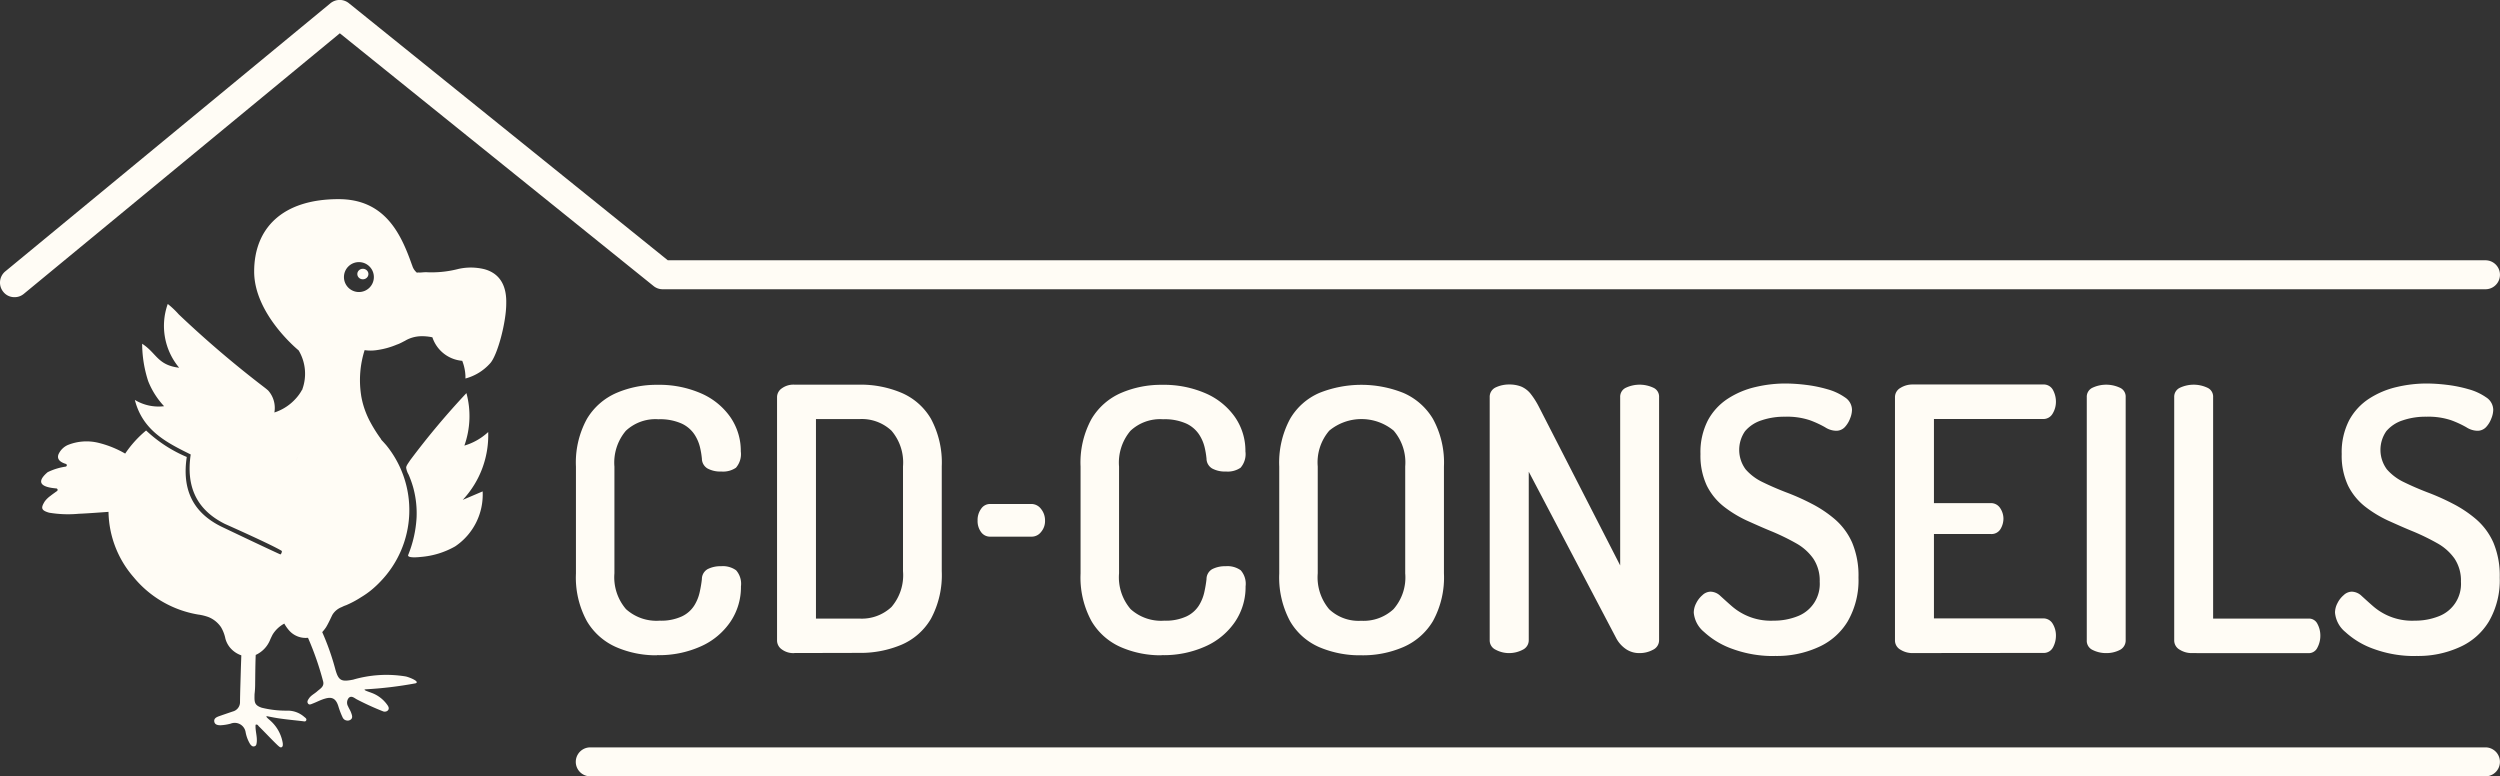 <svg xmlns="http://www.w3.org/2000/svg" width="234" height="72.665" viewBox="0 0 234 72.665">
  <rect x="0" y="0" width="234" height="72.665" fill="#333333" stroke="none"/>
  <g id="CD-CONSEILS-BLANC" transform="translate(-107.819 -191.137)">
    <g id="Groupe_290" data-name="Groupe 290" transform="translate(111.668 209.777)">
      <path id="Tracé_536" data-name="Tracé 536" d="M393.181,462.042a5.621,5.621,0,0,1-2.232,1.273,8.253,8.253,0,0,0,.192-4.915,73.673,73.673,0,0,0-5.257,6.27c-.164.26-.383.52-.383.712a1.724,1.724,0,0,0,.219.63,9.368,9.368,0,0,1,.438,1.219,9.136,9.136,0,0,1,.315,2.861,10.939,10.939,0,0,1-.78,3.45c-.1.233.438.274,1.191.192a7.741,7.741,0,0,0,3.2-.986,5.84,5.84,0,0,0,2.574-5.148l-1.862.794a8.855,8.855,0,0,0,2.382-6.353Z" transform="translate(-351.332 -440.246)" fill="#fffcf5"/>
      <path id="Tracé_537" data-name="Tracé 537" d="M177.375,332.344a5.318,5.318,0,0,0-2.369-.014,10.043,10.043,0,0,1-2.889.315c-.4-.027-.671.055-.89.014l-.11.027a1.336,1.336,0,0,1-.438-.657c-.027-.068-.055-.137-.082-.219-1.013-2.834-2.519-6.01-6.818-6.01-5.3,0-7.9,2.766-7.9,6.777s4.162,7.379,4.162,7.379a4.261,4.261,0,0,1,.356,3.614h.014a.286.286,0,0,1-.055.082,4.052,4.052,0,0,1-.6.835,4.573,4.573,0,0,1-1.752,1.2c-.068.027-.233.082-.233.082a2.449,2.449,0,0,0-.589-2.067c-.1-.082-.192-.164-.3-.246a98.4,98.4,0,0,1-8.064-6.873,7.865,7.865,0,0,0-1.027-.972,6.1,6.1,0,0,0,1.068,5.969c-2.04-.246-2.108-1.369-3.464-2.245a11.453,11.453,0,0,0,.561,3.491,7.421,7.421,0,0,0,1.492,2.355,4.28,4.28,0,0,1-2.738-.589c.739,2.889,3,4,5.23,5.107-.438,2.944.493,5.148,3.2,6.5,0,0,4.408,1.958,5.312,2.519h0c.068.041-.055.37-.137.329-1.451-.657-5.545-2.615-5.545-2.615-2.711-1.355-3.642-3.56-3.2-6.5a12.776,12.776,0,0,1-3.806-2.478,10.154,10.154,0,0,0-1.958,2.163,9.431,9.431,0,0,0-2.519-1.013,4.688,4.688,0,0,0-2.875.219,1.731,1.731,0,0,0-.849.863c-.192.52.274.767.671.89a.132.132,0,0,1,0,.26,5.7,5.7,0,0,0-1.684.52c-1.451,1.232.041,1.451.794,1.52a.136.136,0,0,1,.082.246c-.233.164-.479.342-.616.452a2.407,2.407,0,0,0-.534.52c-.37.6-.356.835.411,1.054a10.721,10.721,0,0,0,2.779.1c.78-.027,2.369-.151,2.779-.178a9.553,9.553,0,0,0,2.369,6.134,9.939,9.939,0,0,0,6.024,3.478,4.664,4.664,0,0,1,.958.233,2.576,2.576,0,0,1,1.177.945,3.464,3.464,0,0,1,.411,1.068,2.217,2.217,0,0,0,.548.972,2.377,2.377,0,0,0,.945.6c-.014.383-.027.78-.041,1.164-.027,1.054-.068,2.122-.082,3.176a.9.9,0,0,1-.685.917c-.438.151-.849.288-1.273.438-.219.082-.493.192-.452.493s.315.356.589.356a4.383,4.383,0,0,0,.945-.151,1.032,1.032,0,0,1,1.4.794,3.285,3.285,0,0,0,.424,1.123c.1.123.205.26.4.205s.192-.219.219-.383c.055-.548-.151-1.082-.11-1.629.178-.082.233.068.315.151.6.589,1.15,1.191,1.752,1.766.1.082.219.219.342.192.178-.068.137-.26.137-.383a3.589,3.589,0,0,0-1.123-2.081c-.123-.123-.561-.452-.356-.452.424.082.821.164,1.232.219.7.1,1.4.164,2.095.246.123.014.287.068.342-.068.082-.164-.1-.26-.192-.342a2.351,2.351,0,0,0-1.547-.575,9.538,9.538,0,0,1-2.423-.274c-.712-.246-.685-.534-.671-1.26a7.737,7.737,0,0,0,.055-.78c.014-.972.014-1.93.055-2.9a2.631,2.631,0,0,0,1.342-1.4c.068-.164.151-.329.233-.493a2.859,2.859,0,0,1,1.1-1.04,3.83,3.83,0,0,0,.452.643,2.059,2.059,0,0,0,1.766.685,27.817,27.817,0,0,1,1.41,4.053c.151.507-.274.712-.548.958s-.6.383-.794.7c-.082.123-.178.274-.068.438s.288.068.424.014c.4-.151.767-.356,1.164-.466.685-.205,1.027.014,1.246.685a7.555,7.555,0,0,0,.4,1.054.492.492,0,0,0,.11.164.433.433,0,0,0,.164.11.55.55,0,0,0,.205.041.437.437,0,0,0,.192-.041c.342-.151.219-.452.137-.685-.068-.205-.205-.4-.287-.6a.7.7,0,0,1,.068-.808c.246-.219.493,0,.726.137a25.91,25.91,0,0,0,2.492,1.136.44.44,0,0,0,.233.014.376.376,0,0,0,.205-.109c.151-.164.055-.356-.041-.493a3.12,3.12,0,0,0-1.492-1.15c-.164-.068-.945-.3-.534-.329a36.847,36.847,0,0,0,4.655-.561c.452-.151-.548-.561-.917-.643a11.116,11.116,0,0,0-4.929.3c-1.109.219-1.369.1-1.67-1a23.445,23.445,0,0,0-1.219-3.45,3.985,3.985,0,0,0,.356-.452c.274-.452.534-1.068.616-1.2a1.777,1.777,0,0,1,.876-.7,2.311,2.311,0,0,1,.383-.164,9.294,9.294,0,0,0,1.41-.753,7.98,7.98,0,0,0,.958-.671,9.562,9.562,0,0,0,.863-.808h0a9.619,9.619,0,0,0,.52-12.76c-.219-.246-.356-.4-.493-.534l.055.027a13.668,13.668,0,0,1-1.123-1.793,8.214,8.214,0,0,1-.589-1.492,7.97,7.97,0,0,1-.192-.863v-.014a9.284,9.284,0,0,1,.329-4.217,3.84,3.84,0,0,0,1.219-.014,7.329,7.329,0,0,0,1.835-.52h.014l.1-.041s-.027.014.068-.027c.151-.068.288-.137.438-.219.014,0,.014-.014.027-.014a.818.818,0,0,0,.151-.082,3.092,3.092,0,0,1,1.355-.383,4.664,4.664,0,0,1,1.136.1,3.223,3.223,0,0,0,2.793,2.2,4.362,4.362,0,0,1,.3,1.41v.164h0v.082a4.736,4.736,0,0,0,2.327-1.438c.685-.78,1.492-3.833,1.492-5.586.055-2.108-.986-2.93-2.081-3.217Zm-17.511,17.908c.014-.109.027-.219.041-.315C159.892,350.033,159.878,350.143,159.865,350.252Zm5.819-15.758a1.4,1.4,0,1,1,1.4-1.4A1.4,1.4,0,0,1,165.683,334.494Z" transform="translate(-135.938 -325.8)" fill="#fffcf5"/>
      <ellipse id="Ellipse_14" data-name="Ellipse 14" cx="0.52" cy="0.493" rx="0.52" ry="0.493" transform="translate(29.595 6.517)" fill="#fffcf5"/>
    </g>
    <g id="b" transform="translate(161.727 227.034)">
      <path id="Tracé_538" data-name="Tracé 538" d="M504.385,478.415a9.333,9.333,0,0,1-3.792-.753,5.959,5.959,0,0,1-2.766-2.437,8.515,8.515,0,0,1-1.027-4.463V460.753a8.481,8.481,0,0,1,1.027-4.463,5.991,5.991,0,0,1,2.779-2.437,9.464,9.464,0,0,1,3.82-.753,9.769,9.769,0,0,1,4.107.808,6.508,6.508,0,0,1,2.711,2.2,5.526,5.526,0,0,1,.986,3.217,1.948,1.948,0,0,1-.452,1.533,2.126,2.126,0,0,1-1.369.356,2.51,2.51,0,0,1-1.3-.288,1.083,1.083,0,0,1-.52-.917,7.849,7.849,0,0,0-.178-1.068,3.807,3.807,0,0,0-.534-1.219,2.912,2.912,0,0,0-1.191-1,4.96,4.96,0,0,0-2.163-.4,4.054,4.054,0,0,0-3.053,1.082,4.61,4.61,0,0,0-1.068,3.354v9.981a4.576,4.576,0,0,0,1.082,3.354,4.247,4.247,0,0,0,3.149,1.082,4.652,4.652,0,0,0,2.081-.4,2.779,2.779,0,0,0,1.15-1,3.969,3.969,0,0,0,.52-1.273c.1-.452.164-.849.205-1.219a1.07,1.07,0,0,1,.534-.931,2.639,2.639,0,0,1,1.26-.274,2.117,2.117,0,0,1,1.41.383,1.917,1.917,0,0,1,.452,1.506,5.789,5.789,0,0,1-.986,3.313,6.554,6.554,0,0,1-2.738,2.286,9.485,9.485,0,0,1-4.135.835Z" transform="translate(-496.8 -452.977)" fill="#fffcf5"/>
      <path id="Tracé_539" data-name="Tracé 539" d="M635.915,478.123a1.811,1.811,0,0,1-1.164-.342,1.019,1.019,0,0,1-.452-.821v-22.8a1,1,0,0,1,.452-.821,1.837,1.837,0,0,1,1.164-.342h6.079a9.857,9.857,0,0,1,3.929.753,5.862,5.862,0,0,1,2.779,2.437,8.652,8.652,0,0,1,1.013,4.463v9.8a8.617,8.617,0,0,1-1.013,4.463,5.862,5.862,0,0,1-2.779,2.437,9.858,9.858,0,0,1-3.929.753l-6.079.014Zm2.026-3.231h4.053a4.06,4.06,0,0,0,3.012-1.082,4.554,4.554,0,0,0,1.082-3.354v-9.8a4.575,4.575,0,0,0-1.082-3.354,4.06,4.06,0,0,0-3.012-1.082h-4.053v18.675Z" transform="translate(-615.475 -452.89)" fill="#fffcf5"/>
      <path id="Tracé_540" data-name="Tracé 540" d="M772.577,537.653a1.02,1.02,0,0,1-.849-.424,1.724,1.724,0,0,1-.329-1.082,1.765,1.765,0,0,1,.329-1.1,1,1,0,0,1,.849-.452h3.888a1.132,1.132,0,0,1,.863.452,1.693,1.693,0,0,1,.383,1.1,1.563,1.563,0,0,1-.383,1.082,1.1,1.1,0,0,1-.863.424Z" transform="translate(-733.804 -523.319)" fill="#fffcf5"/>
      <path id="Tracé_541" data-name="Tracé 541" d="M849.385,478.415a9.333,9.333,0,0,1-3.793-.753,5.959,5.959,0,0,1-2.766-2.437,8.514,8.514,0,0,1-1.027-4.463V460.753a8.48,8.48,0,0,1,1.027-4.463,5.991,5.991,0,0,1,2.779-2.437,9.464,9.464,0,0,1,3.82-.753,9.769,9.769,0,0,1,4.107.808,6.508,6.508,0,0,1,2.711,2.2,5.525,5.525,0,0,1,.986,3.217,1.948,1.948,0,0,1-.452,1.533,2.126,2.126,0,0,1-1.369.356,2.51,2.51,0,0,1-1.3-.288,1.083,1.083,0,0,1-.52-.917,7.811,7.811,0,0,0-.178-1.068,3.808,3.808,0,0,0-.534-1.219,2.913,2.913,0,0,0-1.191-1,4.96,4.96,0,0,0-2.163-.4,4.054,4.054,0,0,0-3.053,1.082,4.611,4.611,0,0,0-1.068,3.354v9.981a4.576,4.576,0,0,0,1.082,3.354,4.247,4.247,0,0,0,3.149,1.082,4.652,4.652,0,0,0,2.081-.4,2.78,2.78,0,0,0,1.15-1,3.967,3.967,0,0,0,.52-1.273c.1-.452.164-.849.205-1.219a1.07,1.07,0,0,1,.534-.931,2.64,2.64,0,0,1,1.26-.274,2.117,2.117,0,0,1,1.41.383,1.917,1.917,0,0,1,.452,1.506,5.788,5.788,0,0,1-.986,3.313,6.553,6.553,0,0,1-2.738,2.286,9.485,9.485,0,0,1-4.135.835Z" transform="translate(-794.566 -452.977)" fill="#fffcf5"/>
      <path id="Tracé_542" data-name="Tracé 542" d="M985.267,478.415a9.677,9.677,0,0,1-3.9-.753,5.863,5.863,0,0,1-2.752-2.437,8.653,8.653,0,0,1-1.013-4.463V460.753a8.618,8.618,0,0,1,1.013-4.463,5.863,5.863,0,0,1,2.752-2.437,10.593,10.593,0,0,1,7.845,0,5.991,5.991,0,0,1,2.779,2.437,8.515,8.515,0,0,1,1.027,4.463v9.994a8.482,8.482,0,0,1-1.027,4.463,5.991,5.991,0,0,1-2.779,2.437A9.561,9.561,0,0,1,985.267,478.415Zm0-3.231a4.115,4.115,0,0,0,3.026-1.082,4.5,4.5,0,0,0,1.1-3.354V460.74a4.575,4.575,0,0,0-1.082-3.354,4.735,4.735,0,0,0-6.024,0,4.554,4.554,0,0,0-1.082,3.354v10.008a4.632,4.632,0,0,0,1.068,3.354,4.006,4.006,0,0,0,3,1.082Z" transform="translate(-911.773 -452.977)" fill="#fffcf5"/>
      <path id="Tracé_543" data-name="Tracé 543" d="M1123.321,478.037a2.643,2.643,0,0,1-1.26-.315.958.958,0,0,1-.561-.89V454.1a.971.971,0,0,1,.561-.931,2.929,2.929,0,0,1,1.26-.274,3.054,3.054,0,0,1,1.123.192,2.288,2.288,0,0,1,.849.63,7.426,7.426,0,0,1,.794,1.232l7.626,14.882V454.077a.927.927,0,0,1,.561-.89,3.034,3.034,0,0,1,2.519,0,.907.907,0,0,1,.561.89v22.754a.981.981,0,0,1-.561.89,2.6,2.6,0,0,1-1.26.315,2.2,2.2,0,0,1-1.232-.342,2.861,2.861,0,0,1-.931-1l-8.215-15.635v15.772a.981.981,0,0,1-.561.89,2.738,2.738,0,0,1-1.273.315Z" transform="translate(-1035.972 -452.804)" fill="#fffcf5"/>
      <path id="Tracé_544" data-name="Tracé 544" d="M1268.6,477.706a11.047,11.047,0,0,1-3.957-.657,7.7,7.7,0,0,1-2.683-1.6,2.632,2.632,0,0,1-.958-1.807,1.918,1.918,0,0,1,.219-.863,2.345,2.345,0,0,1,.589-.767,1.13,1.13,0,0,1,.767-.329,1.377,1.377,0,0,1,.917.4c.287.26.63.575,1.054.945a5.552,5.552,0,0,0,3.916,1.369,5.982,5.982,0,0,0,2.218-.4,3.237,3.237,0,0,0,2.108-3.245,3.7,3.7,0,0,0-.6-2.163,4.852,4.852,0,0,0-1.615-1.438,21.454,21.454,0,0,0-2.177-1.068c-.78-.315-1.575-.671-2.369-1.027a11.1,11.1,0,0,1-2.2-1.328,5.763,5.763,0,0,1-1.6-1.958,6.6,6.6,0,0,1-.6-2.971,6.509,6.509,0,0,1,.7-3.163,5.568,5.568,0,0,1,1.876-2.026,8.093,8.093,0,0,1,2.574-1.082,12.22,12.22,0,0,1,2.779-.329,16.346,16.346,0,0,1,1.9.123,12.53,12.53,0,0,1,2.04.411,5.317,5.317,0,0,1,1.656.767,1.408,1.408,0,0,1,.657,1.164,2.222,2.222,0,0,1-.178.808,2.417,2.417,0,0,1-.493.808,1.094,1.094,0,0,1-.849.342,1.994,1.994,0,0,1-1-.329,9.457,9.457,0,0,0-1.424-.657,6.744,6.744,0,0,0-2.314-.329,6.618,6.618,0,0,0-2.218.342,3.357,3.357,0,0,0-1.533,1.013,3.065,3.065,0,0,0,.055,3.573,4.926,4.926,0,0,0,1.6,1.2q1.006.493,2.177.945a21.22,21.22,0,0,1,2.369,1.054,11.216,11.216,0,0,1,2.2,1.465,6.2,6.2,0,0,1,1.616,2.177,7.959,7.959,0,0,1,.6,3.286,7.672,7.672,0,0,1-1.013,4.107,6.058,6.058,0,0,1-2.779,2.423,9.352,9.352,0,0,1-4.025.808Z" transform="translate(-1156.373 -452.2)" fill="#fffcf5"/>
      <path id="Tracé_545" data-name="Tracé 545" d="M1400.216,478.037a2.113,2.113,0,0,1-1.1-.315.991.991,0,0,1-.52-.89V454.1a.991.991,0,0,1,.52-.89,2.113,2.113,0,0,1,1.1-.315h12.24a.983.983,0,0,1,.931.52,2.294,2.294,0,0,1,.274,1.068,2.128,2.128,0,0,1-.315,1.15.993.993,0,0,1-.89.493h-10.213V464h5.3a1.016,1.016,0,0,1,.89.452,1.785,1.785,0,0,1,.315,1.027,1.916,1.916,0,0,1-.274.945.979.979,0,0,1-.931.465h-5.3v7.9h10.213a1.009,1.009,0,0,1,.89.479,2.109,2.109,0,0,1,.315,1.164,2.294,2.294,0,0,1-.274,1.068.969.969,0,0,1-.931.52l-12.24.014Z" transform="translate(-1275.134 -452.804)" fill="#fffcf5"/>
      <path id="Tracé_546" data-name="Tracé 546" d="M1531.521,478.123a2.792,2.792,0,0,1-1.26-.287.944.944,0,0,1-.561-.917V454.164a.927.927,0,0,1,.561-.89,3.034,3.034,0,0,1,2.519,0,.907.907,0,0,1,.561.89v22.755a.992.992,0,0,1-.561.917A2.75,2.75,0,0,1,1531.521,478.123Z" transform="translate(-1388.286 -452.89)" fill="#fffcf5"/>
      <path id="Tracé_547" data-name="Tracé 547" d="M1591.116,478.123a2.113,2.113,0,0,1-1.1-.315.992.992,0,0,1-.52-.89V454.164a.927.927,0,0,1,.562-.89,3.034,3.034,0,0,1,2.519,0,.907.907,0,0,1,.561.89v20.728h8.94a.876.876,0,0,1,.822.493,2.311,2.311,0,0,1,.274,1.123,2.362,2.362,0,0,1-.274,1.1.892.892,0,0,1-.822.52Z" transform="translate(-1439.898 -452.89)" fill="#fffcf5"/>
      <path id="Tracé_548" data-name="Tracé 548" d="M1707,477.706a11.048,11.048,0,0,1-3.957-.657,7.706,7.706,0,0,1-2.684-1.6,2.633,2.633,0,0,1-.958-1.807,1.918,1.918,0,0,1,.219-.863,2.343,2.343,0,0,1,.589-.767,1.13,1.13,0,0,1,.767-.329,1.377,1.377,0,0,1,.917.4c.288.26.63.575,1.054.945a5.551,5.551,0,0,0,3.916,1.369,5.983,5.983,0,0,0,2.218-.4,3.237,3.237,0,0,0,2.108-3.245,3.7,3.7,0,0,0-.6-2.163,4.851,4.851,0,0,0-1.615-1.438,21.467,21.467,0,0,0-2.177-1.068c-.781-.315-1.575-.671-2.369-1.027a11.092,11.092,0,0,1-2.2-1.328,5.763,5.763,0,0,1-1.6-1.958,6.593,6.593,0,0,1-.6-2.971,6.509,6.509,0,0,1,.7-3.163,5.567,5.567,0,0,1,1.876-2.026,8.092,8.092,0,0,1,2.574-1.082,12.218,12.218,0,0,1,2.779-.329,16.348,16.348,0,0,1,1.9.123,12.523,12.523,0,0,1,2.04.411,5.317,5.317,0,0,1,1.657.767,1.407,1.407,0,0,1,.657,1.164,2.219,2.219,0,0,1-.178.808,2.419,2.419,0,0,1-.493.808,1.1,1.1,0,0,1-.849.342,1.993,1.993,0,0,1-1-.329,9.472,9.472,0,0,0-1.424-.657,6.743,6.743,0,0,0-2.314-.329,6.616,6.616,0,0,0-2.218.342,3.355,3.355,0,0,0-1.533,1.013,3.065,3.065,0,0,0,.055,3.573,4.927,4.927,0,0,0,1.6,1.2q1.006.493,2.177.945a21.241,21.241,0,0,1,2.369,1.054,11.223,11.223,0,0,1,2.2,1.465,6.208,6.208,0,0,1,1.616,2.177,7.961,7.961,0,0,1,.6,3.286,7.672,7.672,0,0,1-1.013,4.107,6.058,6.058,0,0,1-2.779,2.423,9.352,9.352,0,0,1-4.025.808Z" transform="translate(-1534.752 -452.2)" fill="#fffcf5"/>
    </g>
    <path id="Tracé_549" data-name="Tracé 549" d="M109.175,218.952a1.314,1.314,0,0,1-1.043-.493,1.363,1.363,0,0,1,.178-1.917l30.438-25.1a1.367,1.367,0,0,1,1.716-.014L170.326,215.5H340.46a1.355,1.355,0,1,1,0,2.711H169.845a1.344,1.344,0,0,1-.851-.3l-29.367-23.658-29.573,24.384A1.334,1.334,0,0,1,109.175,218.952Z" fill="#fffcf5"/>
    <path id="Tracé_550" data-name="Tracé 550" d="M675.45,703.311H498.055a1.355,1.355,0,1,1,0-2.711H675.436a1.355,1.355,0,0,1,.014,2.711Z" transform="translate(-334.987 -439.509)" fill="#fffcf5"/>
  </g>
</svg>
